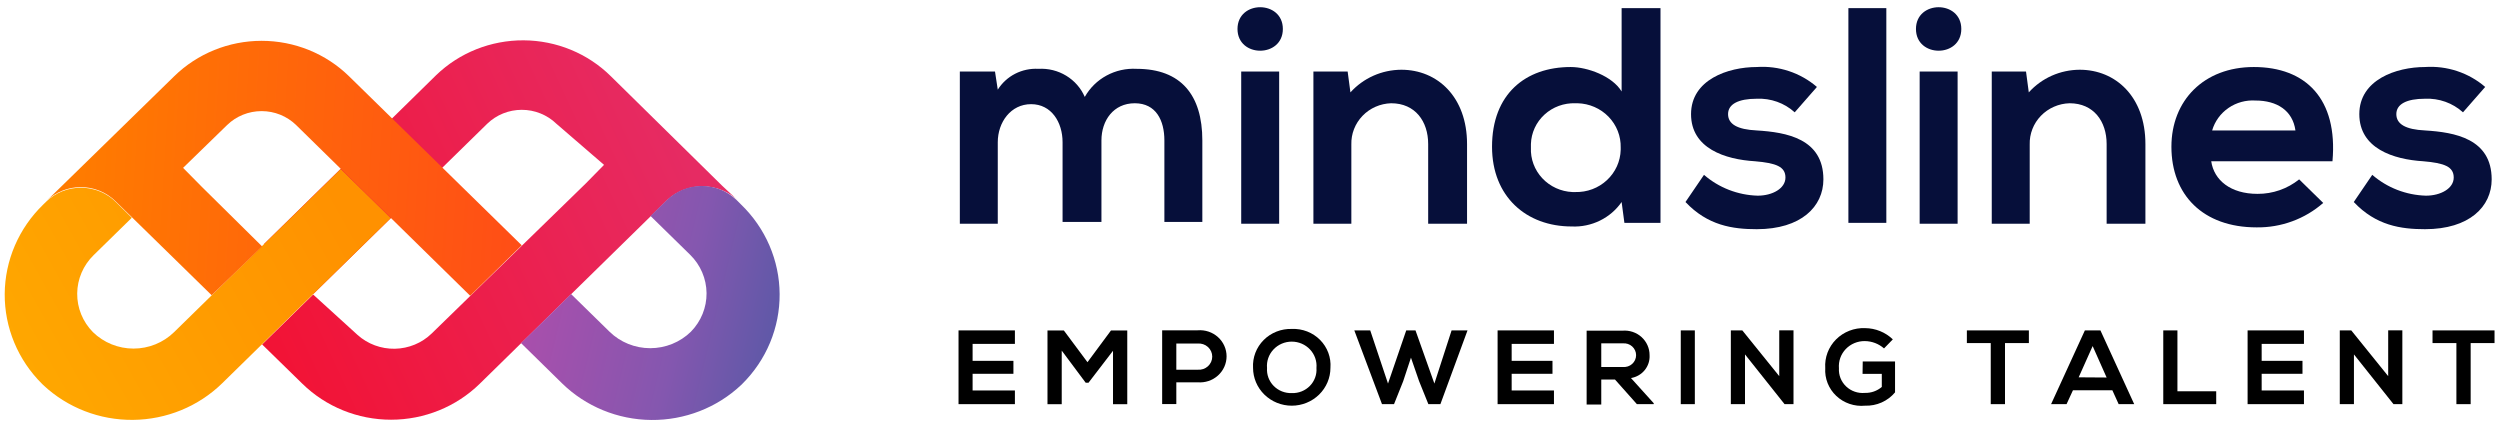 <svg width="182" height="32" viewBox="0 0 182 32" fill="none" xmlns="http://www.w3.org/2000/svg">
<g clip-path="url(#clip0_4026_694)">
<path d="M77.355 16.29V10.353C77.355 8.902 76.546 7.583 75.064 7.583C73.582 7.583 72.638 8.902 72.638 10.353V16.29H69.876V5.209H72.436L72.638 6.528C72.946 6.036 73.384 5.635 73.906 5.368C74.428 5.101 75.015 4.977 75.603 5.011C76.311 4.97 77.015 5.145 77.618 5.511C78.222 5.877 78.694 6.416 78.972 7.056C79.34 6.401 79.889 5.861 80.557 5.5C81.225 5.138 81.984 4.968 82.746 5.011C85.98 5.011 87.53 6.924 87.53 10.222V16.158H84.767V10.222C84.767 8.77 84.161 7.517 82.611 7.517C81.061 7.517 80.185 8.77 80.185 10.222V16.158H77.355V16.29Z" fill="#060F3A"/>
<path d="M93.392 2.109C93.392 4.219 90.09 4.219 90.09 2.109C90.09 -0.002 93.392 -0.002 93.392 2.109ZM90.36 5.209V16.29H93.123V5.209H90.36Z" fill="#060F3A"/>
<path d="M103.971 16.29V10.485C103.971 8.836 103.028 7.517 101.276 7.517C100.485 7.54 99.736 7.868 99.193 8.431C98.65 8.994 98.357 9.744 98.378 10.518C98.378 10.551 98.378 10.584 98.378 10.617V16.29H95.616V5.209H98.109L98.311 6.726C98.775 6.21 99.345 5.797 99.984 5.512C100.622 5.228 101.315 5.08 102.017 5.077C104.645 5.077 106.801 7.056 106.801 10.485V16.29H103.971Z" fill="#060F3A"/>
<path d="M120.884 0.592V16.224H118.256L118.054 14.707C117.654 15.284 117.11 15.751 116.472 16.062C115.835 16.374 115.127 16.521 114.415 16.487C111.114 16.487 108.62 14.311 108.62 10.683C108.62 6.858 111.046 4.879 114.348 4.879C115.561 4.879 117.38 5.538 118.054 6.66V0.592H120.884ZM111.451 10.749C111.414 11.57 111.712 12.372 112.28 12.978C112.847 13.584 113.637 13.945 114.476 13.981H114.685C115.108 13.992 115.529 13.92 115.924 13.772C116.319 13.623 116.68 13.399 116.986 13.114C117.293 12.828 117.539 12.487 117.711 12.108C117.882 11.729 117.976 11.322 117.987 10.907V10.749C117.997 10.335 117.925 9.923 117.773 9.536C117.621 9.15 117.392 8.796 117.101 8.496C116.809 8.196 116.46 7.955 116.073 7.787C115.686 7.619 115.27 7.527 114.847 7.517H114.685C114.274 7.503 113.864 7.569 113.478 7.71C113.093 7.851 112.74 8.066 112.44 8.341C112.139 8.616 111.897 8.946 111.727 9.313C111.558 9.68 111.464 10.076 111.451 10.479C111.444 10.569 111.444 10.659 111.451 10.749Z" fill="#060F3A"/>
<path d="M130.655 8.177C130.284 7.841 129.849 7.58 129.375 7.41C128.901 7.241 128.396 7.165 127.892 7.188C126.544 7.188 125.803 7.583 125.803 8.309C125.803 9.034 126.477 9.43 127.892 9.496C130.048 9.628 132.743 10.09 132.743 13.058C132.743 15.037 131.126 16.685 127.892 16.685C126.14 16.685 124.321 16.422 122.703 14.707L124.051 12.728C125.132 13.667 126.515 14.204 127.959 14.245C129.037 14.245 129.981 13.717 129.981 12.926C129.981 12.134 129.307 11.87 127.757 11.739C125.601 11.607 123.108 10.815 123.108 8.309C123.108 5.802 125.803 4.879 127.892 4.879C128.684 4.825 129.479 4.926 130.23 5.175C130.982 5.424 131.676 5.817 132.272 6.33L130.655 8.177Z" fill="#060F3A"/>
<path d="M137.325 0.592V16.224H134.563V0.592H137.325Z" fill="#060F3A"/>
<path d="M142.783 2.109C142.783 4.219 139.482 4.219 139.482 2.109C139.482 -0.002 142.783 -0.002 142.783 2.109ZM139.751 5.209V16.29H142.514V5.209H139.751Z" fill="#060F3A"/>
<path d="M153.363 16.29V10.485C153.363 8.836 152.419 7.517 150.667 7.517C150.275 7.527 149.889 7.613 149.531 7.77C149.173 7.926 148.85 8.15 148.58 8.429C148.31 8.707 148.099 9.035 147.959 9.394C147.819 9.752 147.752 10.134 147.763 10.518C147.763 10.551 147.763 10.584 147.763 10.617V16.29H145V5.209H147.494L147.696 6.726C148.159 6.21 148.729 5.797 149.368 5.512C150.007 5.228 150.7 5.08 151.402 5.077C154.03 5.077 156.186 7.056 156.186 10.485V16.29H153.363Z" fill="#060F3A"/>
<path d="M160.977 11.739C161.179 13.124 162.392 14.113 164.346 14.113C165.452 14.12 166.525 13.746 167.378 13.058L169.13 14.773C167.799 15.941 166.067 16.577 164.278 16.553C160.37 16.553 158.079 14.179 158.079 10.683C158.079 7.319 160.438 4.879 164.076 4.879C167.85 4.879 170.208 7.187 169.804 11.739H160.977ZM167.108 9.496C166.906 8.045 165.761 7.319 164.211 7.319C163.508 7.272 162.81 7.462 162.234 7.858C161.657 8.255 161.237 8.833 161.044 9.496H167.108Z" fill="#060F3A"/>
<path d="M179.305 8.177C178.934 7.841 178.499 7.58 178.025 7.41C177.551 7.241 177.047 7.165 176.542 7.188C175.194 7.188 174.453 7.583 174.453 8.309C174.453 9.034 175.127 9.43 176.542 9.496C178.698 9.628 181.394 10.09 181.394 13.058C181.394 15.037 179.776 16.685 176.542 16.685C174.79 16.685 172.971 16.422 171.354 14.707L172.701 12.728C173.782 13.667 175.165 14.204 176.609 14.245C177.688 14.245 178.631 13.717 178.631 12.926C178.631 12.134 177.957 11.87 176.407 11.739C174.251 11.607 171.758 10.815 171.758 8.309C171.758 5.802 174.453 4.879 176.542 4.879C177.334 4.825 178.129 4.926 178.881 5.175C179.632 5.424 180.326 5.817 180.922 6.33L179.305 8.177Z" fill="#060F3A"/>
<path d="M69.781 29.422H73.885V28.426H70.805V27.212H73.777V26.269H70.805V25.035H73.885V24.053H69.781V29.422Z" fill="black"/>
<path d="M79.168 26.368L77.449 24.059H76.257V29.428H77.294V25.524L79.04 27.865H79.242L81.027 25.537V29.428H82.065V24.059H80.879L79.168 26.368Z" fill="black"/>
<path d="M87.193 24.046H84.605V29.415H85.636V27.832H87.193C87.46 27.854 87.73 27.821 87.984 27.736C88.238 27.651 88.471 27.515 88.668 27.337C88.866 27.159 89.024 26.943 89.131 26.703C89.239 26.462 89.295 26.202 89.295 25.939C89.295 25.676 89.239 25.416 89.131 25.176C89.024 24.935 88.866 24.719 88.668 24.541C88.471 24.363 88.238 24.227 87.984 24.142C87.73 24.057 87.46 24.024 87.193 24.046ZM87.193 26.915H85.636V25.009H87.193C87.328 24.998 87.463 25.015 87.591 25.058C87.719 25.101 87.836 25.169 87.936 25.259C88.035 25.348 88.114 25.457 88.169 25.578C88.223 25.699 88.251 25.83 88.251 25.962C88.251 26.095 88.223 26.225 88.169 26.346C88.114 26.468 88.035 26.576 87.936 26.666C87.836 26.756 87.719 26.824 87.591 26.867C87.463 26.91 87.328 26.926 87.193 26.915Z" fill="black"/>
<path d="M94.046 23.947C93.666 23.935 93.287 24 92.934 24.139C92.582 24.277 92.262 24.486 91.996 24.753C91.731 25.019 91.525 25.336 91.391 25.685C91.258 26.033 91.201 26.405 91.222 26.777C91.222 27.508 91.519 28.209 92.047 28.726C92.576 29.243 93.292 29.534 94.039 29.534C94.786 29.534 95.502 29.243 96.031 28.726C96.559 28.209 96.856 27.508 96.856 26.777C96.884 26.405 96.831 26.032 96.701 25.681C96.57 25.331 96.366 25.011 96.1 24.744C95.835 24.477 95.514 24.267 95.16 24.13C94.806 23.993 94.426 23.93 94.046 23.947ZM94.046 28.617C93.801 28.626 93.557 28.584 93.33 28.495C93.102 28.405 92.897 28.27 92.727 28.098C92.556 27.925 92.425 27.72 92.341 27.495C92.257 27.269 92.223 27.029 92.24 26.79C92.218 26.546 92.249 26.3 92.329 26.068C92.41 25.836 92.539 25.623 92.708 25.443C92.877 25.262 93.083 25.118 93.312 25.019C93.541 24.921 93.789 24.87 94.039 24.87C94.289 24.87 94.537 24.921 94.766 25.019C94.995 25.118 95.201 25.262 95.37 25.443C95.539 25.623 95.668 25.836 95.749 26.068C95.829 26.3 95.86 26.546 95.838 26.79C95.856 27.028 95.823 27.268 95.74 27.492C95.657 27.717 95.527 27.923 95.358 28.095C95.189 28.267 94.985 28.403 94.759 28.493C94.533 28.583 94.29 28.625 94.046 28.617Z" fill="black"/>
<path d="M104.423 27.924L103.048 24.053H102.374L101.047 27.924L99.753 24.053H98.594L100.609 29.422H101.485L102.152 27.753L102.718 26.038L103.304 27.733L103.985 29.422H104.861L106.835 24.053H105.676L104.423 27.924Z" fill="black"/>
<path d="M109.025 29.422H113.128V28.426H110.049V27.212H113.021V26.269H110.049V25.035H113.128V24.053H109.025V29.422Z" fill="black"/>
<path d="M120.089 25.854C120.09 25.606 120.038 25.362 119.937 25.135C119.836 24.909 119.688 24.705 119.503 24.537C119.317 24.37 119.098 24.242 118.859 24.162C118.62 24.082 118.366 24.052 118.115 24.073H115.507V29.448H116.572V27.628H117.569L119.166 29.422H120.392V29.356L118.735 27.522C119.131 27.456 119.488 27.25 119.738 26.942C119.988 26.634 120.113 26.246 120.089 25.854ZM116.572 26.718V24.996H118.148C118.27 24.986 118.393 25 118.509 25.039C118.625 25.077 118.731 25.139 118.822 25.22C118.912 25.301 118.984 25.399 119.033 25.509C119.083 25.618 119.108 25.737 119.108 25.857C119.108 25.977 119.083 26.095 119.033 26.205C118.984 26.314 118.912 26.413 118.822 26.494C118.731 26.575 118.625 26.637 118.509 26.675C118.393 26.713 118.27 26.728 118.148 26.718H116.572Z" fill="black"/>
<path d="M123.384 24.053H122.36V29.422H123.384V24.053Z" fill="black"/>
<path d="M129.529 27.384L126.841 24.053H126.005V29.422H127.036V25.801L129.92 29.428V29.422H130.567V24.046H129.529V27.384Z" fill="black"/>
<path d="M135.594 27.219H136.995V28.169C136.655 28.461 136.215 28.616 135.762 28.604C135.513 28.626 135.262 28.596 135.027 28.514C134.791 28.433 134.576 28.302 134.397 28.132C134.218 27.961 134.078 27.755 133.988 27.527C133.898 27.299 133.86 27.054 133.875 26.81C133.854 26.556 133.887 26.3 133.972 26.059C134.057 25.818 134.193 25.598 134.371 25.411C134.549 25.225 134.764 25.077 135.004 24.977C135.243 24.877 135.502 24.827 135.762 24.831C136.278 24.837 136.774 25.027 137.157 25.365L137.797 24.706C137.258 24.186 136.532 23.893 135.776 23.888C135.384 23.872 134.994 23.937 134.631 24.079C134.267 24.221 133.938 24.436 133.664 24.71C133.391 24.984 133.18 25.312 133.044 25.671C132.909 26.031 132.852 26.414 132.878 26.797C132.854 27.171 132.913 27.546 133.051 27.895C133.19 28.245 133.404 28.561 133.68 28.821C133.956 29.082 134.286 29.28 134.648 29.403C135.01 29.526 135.394 29.571 135.776 29.534C136.191 29.548 136.605 29.468 136.983 29.3C137.362 29.131 137.696 28.88 137.959 28.564V26.315H135.607L135.594 27.219Z" fill="black"/>
<path d="M143.188 24.976H144.926V29.422H145.964V24.976H147.702V24.053H143.188V24.976Z" fill="black"/>
<path d="M151.779 24.053L149.319 29.422H150.445L150.91 28.413H153.78L154.238 29.422H155.37L152.911 24.053H151.779ZM151.327 27.469L152.345 25.194L153.362 27.483L151.327 27.469Z" fill="black"/>
<path d="M158.517 24.053H157.486V29.422H161.34V28.485H158.517V24.053Z" fill="black"/>
<path d="M163.625 29.422H167.728V28.426H164.649V27.212H167.621V26.269H164.649V25.035H167.728V24.053H163.625V29.422Z" fill="black"/>
<path d="M173.86 27.384L171.172 24.053H170.336V29.422H171.367V25.801L174.251 29.428V29.422H174.891V24.046H173.86V27.384Z" fill="black"/>
<path d="M177.088 24.053V24.976H178.826V29.422H179.864V24.976H181.602V24.053H177.088Z" fill="black"/>
<path d="M22.823 21.388L35.47 9.008C36.14 8.359 37.044 7.995 37.987 7.995C38.929 7.995 39.834 8.359 40.504 9.008L43.974 12.002L42.626 13.374L31.421 24.284C30.707 24.975 29.749 25.37 28.745 25.389C27.742 25.407 26.77 25.047 26.03 24.383L22.796 21.441L19.083 25.075L22.014 27.938C23.726 29.613 26.048 30.555 28.469 30.555C30.89 30.555 33.212 29.613 34.924 27.938L48.603 14.535C49.31 13.892 50.244 13.543 51.209 13.563C52.174 13.582 53.093 13.969 53.771 14.641L52.558 13.506L44.472 5.552C42.794 3.89 40.511 2.949 38.123 2.936C35.737 2.922 33.442 3.837 31.744 5.479L31.67 5.552L19.211 17.774" fill="url(#paint0_linear_4026_694)"/>
<path d="M3.369 14.674L3.147 14.891C2.265 15.744 1.564 16.758 1.083 17.875C0.602 18.993 0.35 20.192 0.343 21.405C0.335 22.617 0.572 23.82 1.039 24.943C1.506 26.066 2.195 27.088 3.066 27.951L3.147 28.03C4.904 29.68 7.251 30.591 9.685 30.567C12.12 30.544 14.448 29.588 16.172 27.905L28.449 15.881L24.803 12.306L12.675 24.178C12.287 24.558 11.826 24.859 11.319 25.065C10.812 25.271 10.269 25.377 9.72 25.377C9.171 25.377 8.628 25.271 8.121 25.065C7.614 24.859 7.153 24.558 6.765 24.178C6.021 23.424 5.609 22.413 5.62 21.364C5.63 20.315 6.06 19.312 6.819 18.572L9.595 15.854L8.436 14.707C7.768 14.046 6.859 13.672 5.91 13.666C4.96 13.66 4.047 14.022 3.369 14.674Z" fill="url(#paint1_linear_4026_694)"/>
<path d="M53.63 14.568L53.953 14.891C54.835 15.744 55.536 16.757 56.017 17.875C56.498 18.993 56.75 20.192 56.757 21.405C56.765 22.617 56.528 23.82 56.061 24.943C55.594 26.066 54.905 27.088 54.034 27.951L53.953 28.03C52.196 29.684 49.846 30.597 47.408 30.574C44.97 30.55 42.639 29.592 40.915 27.905L37.93 24.976L41.575 21.408L44.378 24.152C45.164 24.918 46.227 25.348 47.336 25.348C48.445 25.348 49.509 24.918 50.294 24.152C51.037 23.396 51.447 22.386 51.437 21.338C51.427 20.29 50.998 19.287 50.24 18.545L47.356 15.722L48.516 14.595C49.183 13.927 50.094 13.547 51.048 13.537C52.002 13.527 52.921 13.889 53.603 14.542L53.63 14.568Z" fill="url(#paint2_linear_4026_694)"/>
<path d="M37.983 17.859L25.41 5.552C23.722 3.9 21.433 2.972 19.046 2.972C16.659 2.972 14.37 3.9 12.681 5.552L4.535 13.506L3.369 14.641C4.037 13.989 4.942 13.622 5.886 13.622C6.829 13.622 7.734 13.989 8.403 14.641L15.41 21.494L19.083 17.939L14.676 13.585L13.328 12.22L16.529 9.107C17.197 8.455 18.102 8.089 19.046 8.089C19.989 8.089 20.894 8.455 21.562 9.107L34.23 21.533L37.983 17.859Z" fill="url(#paint3_linear_4026_694)"/>
</g>
<defs>
<linearGradient id="paint0_linear_4026_694" x1="16.502" y1="24.237" x2="48.999" y2="9.104" gradientUnits="userSpaceOnUse">
<stop stop-color="#F31132"/>
<stop offset="1" stop-color="#E62B63"/>
</linearGradient>
<linearGradient id="paint1_linear_4026_694" x1="-2.776" y1="28.136" x2="24.029" y2="13.162" gradientUnits="userSpaceOnUse">
<stop stop-color="#FFAB00"/>
<stop offset="1" stop-color="#FF9100"/>
</linearGradient>
<linearGradient id="paint2_linear_4026_694" x1="33.172" y1="18.433" x2="63.903" y2="25.789" gradientUnits="userSpaceOnUse">
<stop stop-color="#BE4AAA"/>
<stop offset="0.54" stop-color="#8457AF"/>
<stop offset="1" stop-color="#365A9F"/>
</linearGradient>
<linearGradient id="paint3_linear_4026_694" x1="5.936" y1="11.547" x2="39.252" y2="13.633" gradientUnits="userSpaceOnUse">
<stop stop-color="#FF7B00"/>
<stop offset="1" stop-color="#FF4C17"/>
</linearGradient>
<clipPath id="clip0_4026_694">
<rect width="182" height="31" fill="white" transform="translate(0 0.13)"/>
</clipPath>
</defs>
</svg>

